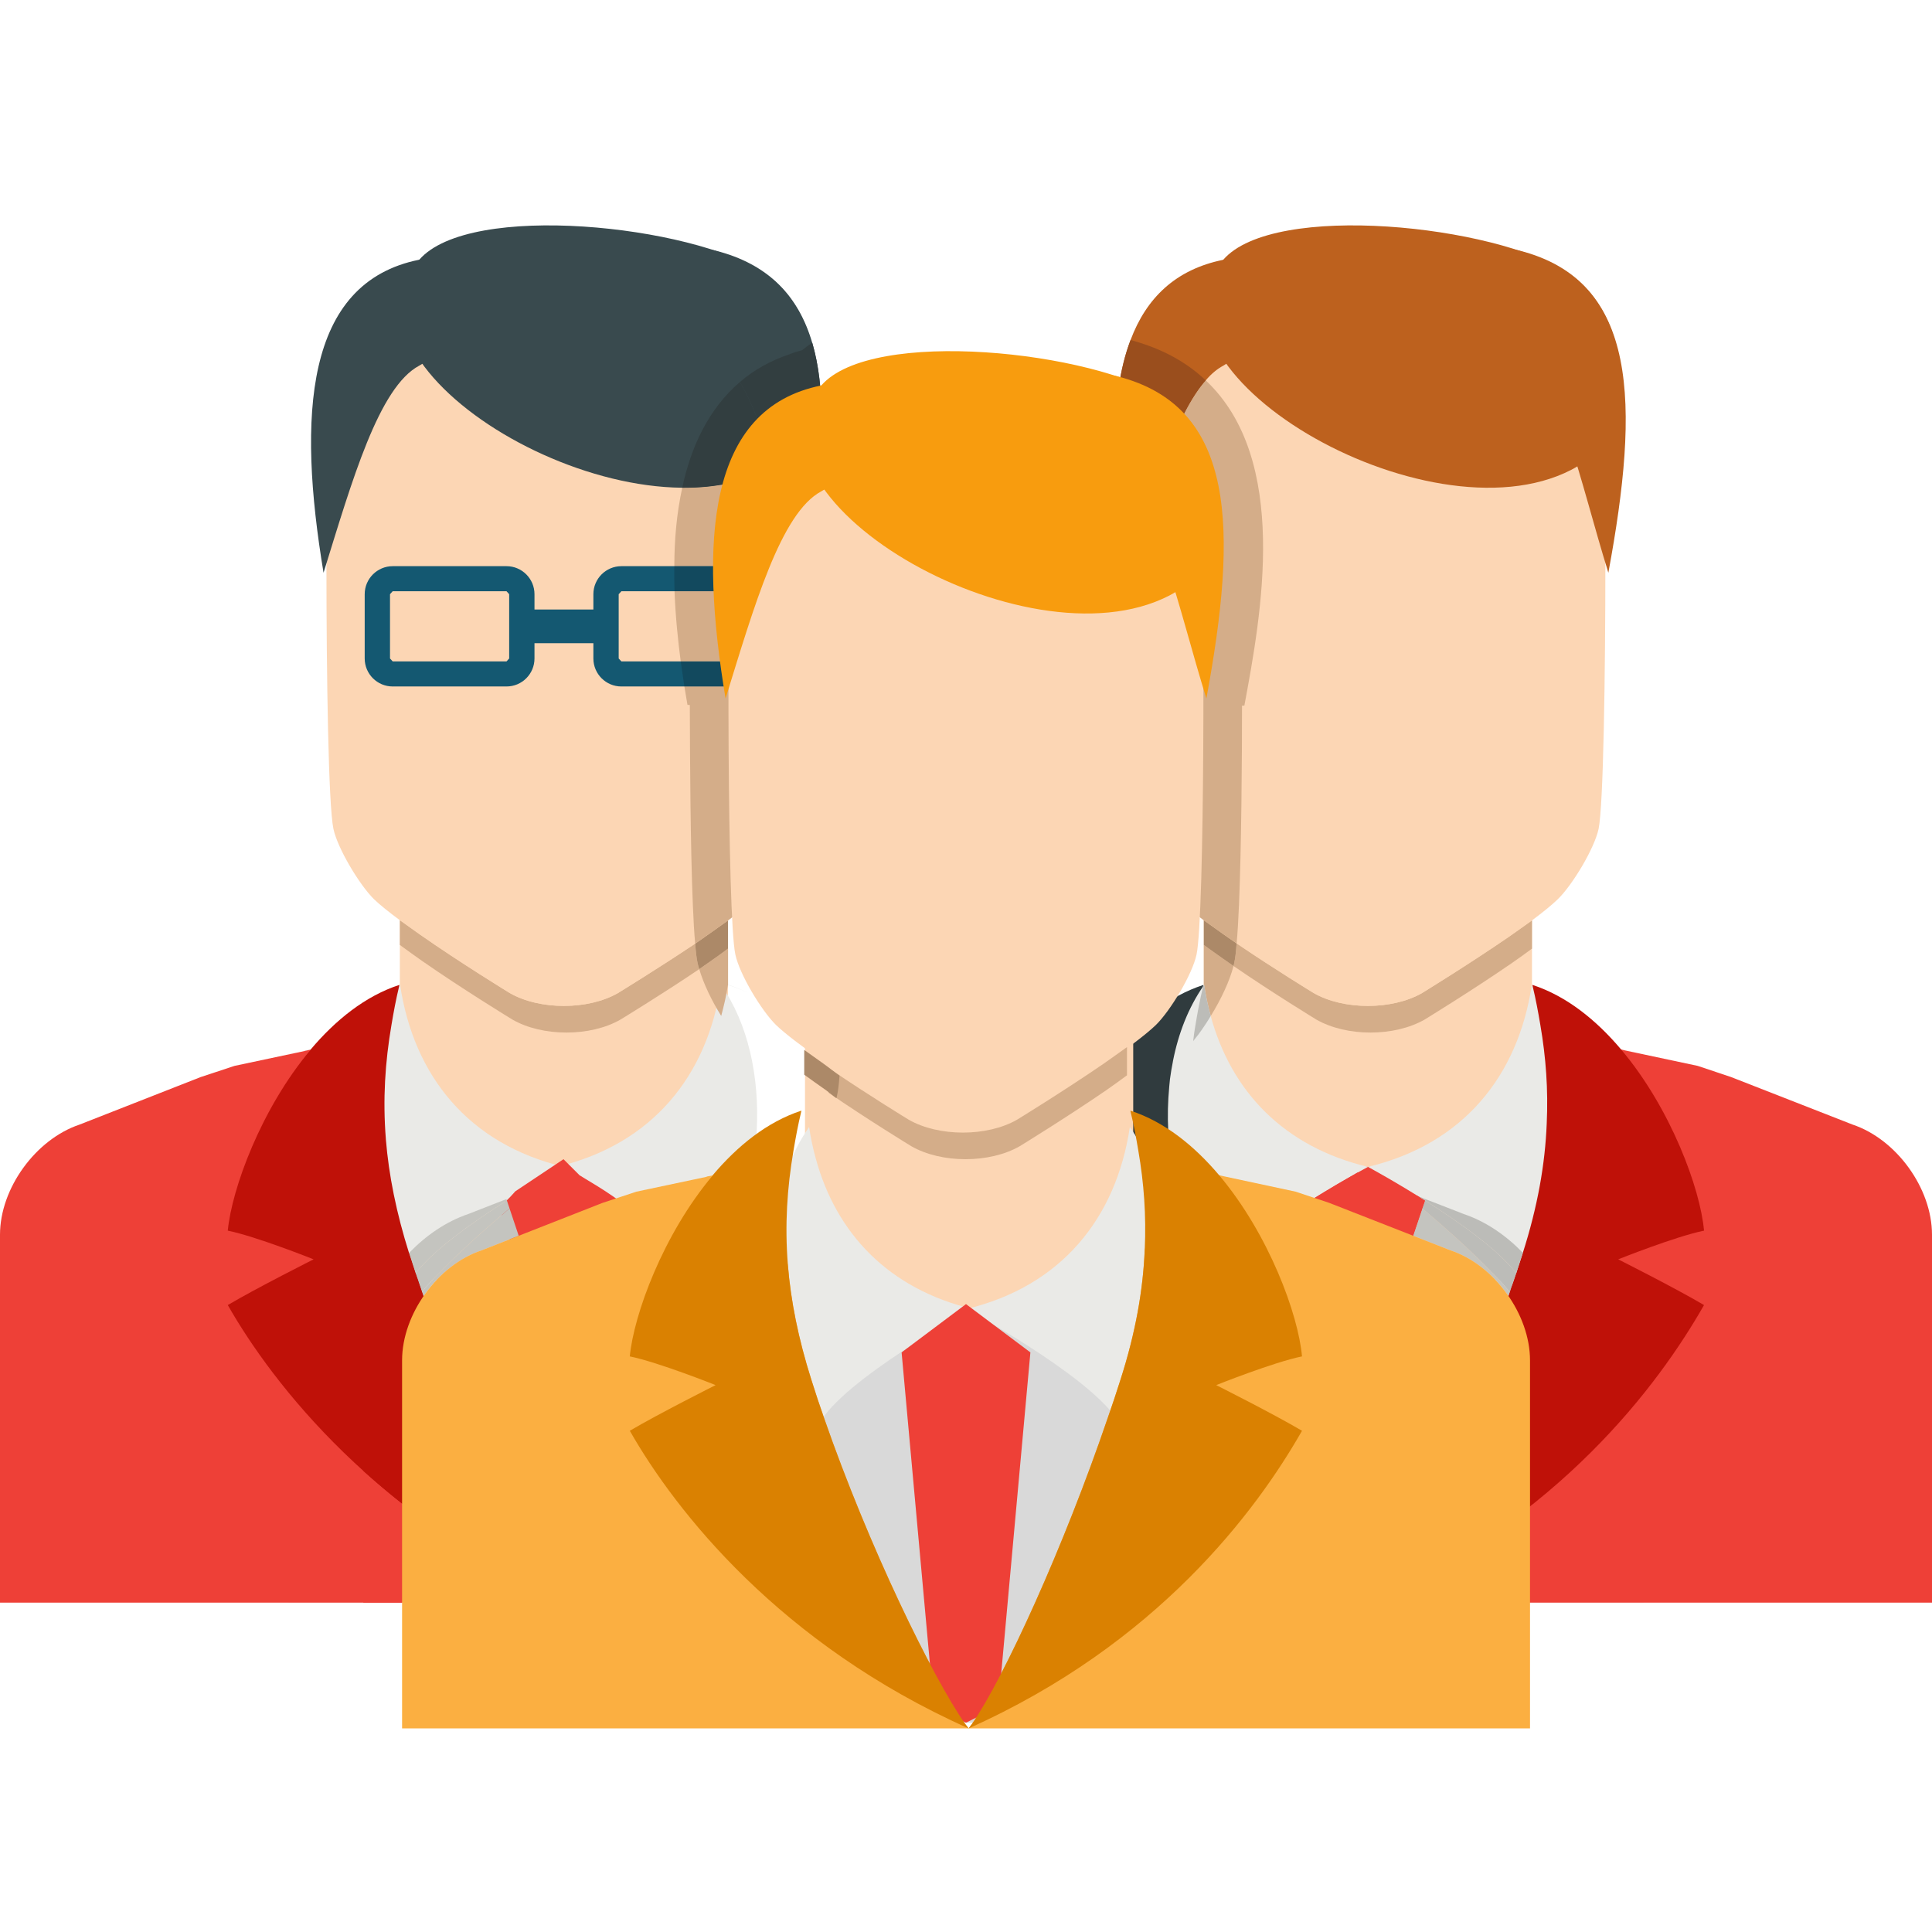 <svg width="60" height="60" viewBox="0 0 60 60" fill="none" xmlns="http://www.w3.org/2000/svg">
<path d="M42.562 49.772C41.818 49.443 41.122 49.089 40.462 48.717C38.201 47.433 36.407 45.939 35.033 44.493C34.631 44.073 34.272 43.659 33.935 43.257C33.114 42.25 32.489 41.308 32.046 40.528C32.55 40.228 33.348 39.808 33.935 39.508C34.379 39.273 34.709 39.112 34.709 39.112C34.709 39.112 34.379 38.98 33.935 38.818C33.348 38.596 32.55 38.321 32.046 38.219C32.118 37.469 32.448 36.323 33.018 35.129C33.432 34.259 33.972 33.371 34.62 32.597V32.593C35.387 31.685 36.311 30.93 37.373 30.588L37.366 30.624V30.63C37.265 31.038 37.193 31.434 37.127 31.83C37.097 31.998 37.073 32.165 37.055 32.333C36.971 32.898 36.923 33.466 36.917 34.049C36.905 34.481 36.917 34.919 36.953 35.369V35.381C36.977 35.663 37.007 35.951 37.049 36.239C37.073 36.418 37.103 36.593 37.139 36.773C37.169 36.959 37.211 37.151 37.253 37.343L37.283 37.481C37.313 37.618 37.349 37.763 37.385 37.907C37.469 38.243 37.565 38.585 37.678 38.939C37.745 39.142 37.81 39.334 37.877 39.544V39.55L37.942 39.736C37.985 39.862 38.033 39.995 38.075 40.126C38.171 40.407 38.273 40.691 38.38 40.978C38.482 41.259 38.59 41.542 38.699 41.824C38.866 42.255 39.034 42.682 39.208 43.101C39.304 43.348 39.406 43.588 39.508 43.821C39.916 44.775 40.324 45.675 40.721 46.479V46.486C40.888 46.833 41.056 47.169 41.218 47.475L41.278 47.594C41.338 47.708 41.392 47.823 41.452 47.931C41.53 48.069 41.602 48.207 41.674 48.339C41.974 48.879 42.238 49.315 42.459 49.635L42.562 49.772Z" fill="#303B3E"/>
<path d="M25 43.614H35.193V32H25V43.614Z" fill="#FCD6B4"/>
<path d="M51.032 36.239V49.772H33.935L34.935 37.239L42.484 36.239H42.496H51.032Z" fill="#F4F3F1"/>
<path d="M24.064 37.239L26.064 49.772H8.962V36.239H17.516H17.523L24.064 37.239Z" fill="#F4F3F1"/>
<path d="M25 42C25 42 33 39.5 34.5 40.5C36 41.5 36 53.5 36 53.5H24L25 42Z" fill="#D9D9D9"/>
<path d="M12.418 39.736H22.61V28.122H12.418V39.736Z" fill="#FCD6B4"/>
<path d="M17.592 32.067C16.983 32.067 16.374 31.931 15.909 31.661C15.909 31.661 14.374 30.725 13.102 29.838C12.862 29.671 12.634 29.502 12.418 29.346V28.578C12.61 28.716 12.814 28.861 13.024 29.01C14.29 29.898 15.832 30.84 15.832 30.84C16.296 31.107 16.905 31.24 17.513 31.24C18.121 31.24 18.728 31.107 19.191 30.84C19.191 30.84 20.427 30.084 21.59 29.305C21.608 29.562 21.632 29.76 21.662 29.893C21.674 29.958 21.692 30.024 21.716 30.097C20.534 30.894 19.274 31.661 19.274 31.661C18.809 31.931 18.201 32.067 17.592 32.067Z" fill="#D4AD89"/>
<path d="M24.889 17.487C24.889 21.002 24.829 25.004 24.673 25.742C24.547 26.353 23.863 27.481 23.414 27.925C23.228 28.105 22.945 28.333 22.61 28.584C22.388 28.746 22.136 28.921 21.884 29.1C21.788 29.166 21.692 29.233 21.59 29.305C20.427 30.084 19.191 30.84 19.191 30.84C18.266 31.373 16.761 31.373 15.831 30.84C15.831 30.84 14.29 29.898 13.024 29.01C12.813 28.861 12.61 28.716 12.418 28.578C12.088 28.333 11.8 28.105 11.614 27.925C11.164 27.481 10.486 26.353 10.355 25.742C10.198 25.004 10.138 21.008 10.138 17.499C10.138 15.195 10.168 13.095 10.21 12.262C10.277 10.917 11.153 9.179 12.142 8.956C12.286 8.927 12.43 8.896 12.562 8.866C13.347 8.693 13.929 8.566 13.929 8.566C13.995 8.554 14.061 8.538 14.134 8.524C16.095 8.135 19.107 8.142 21.014 8.548L21.092 8.566C21.745 8.704 22.358 8.842 22.886 8.956C23.576 9.112 24.211 10.006 24.554 10.99C24.703 11.416 24.793 11.86 24.817 12.262C24.835 12.566 24.848 13.047 24.859 13.642C24.878 14.662 24.889 16.028 24.889 17.487Z" fill="#FCD6B4"/>
<path d="M22.922 20.45L22.831 20.541H19.298L19.214 20.45V18.453L19.298 18.362H22.831L22.922 18.453V20.45ZM22.831 17.583H19.298C18.818 17.583 18.428 17.973 18.428 18.453V20.45C18.428 20.93 18.818 21.319 19.298 21.319H22.831C23.311 21.319 23.701 20.93 23.701 20.45V18.453C23.701 17.973 23.311 17.583 22.831 17.583Z" fill="#145871"/>
<path d="M15.813 20.45L15.73 20.541H12.196L12.112 20.45V18.453L12.196 18.361H15.73L15.813 18.453V20.45ZM15.73 17.583H12.196C11.716 17.583 11.326 17.973 11.326 18.453V20.45C11.326 20.93 11.716 21.319 12.196 21.319H15.73C16.209 21.319 16.599 20.93 16.599 20.45V18.453C16.599 17.973 16.209 17.583 15.73 17.583Z" fill="#145871"/>
<path d="M18.821 19.975H16.206V18.929H18.821V19.975Z" fill="#145871"/>
<path d="M17.486 49.635L17.594 49.772H0V38.345C0 36.904 1.11 35.381 2.471 34.925L6.233 33.449L7.283 33.102L9.46 32.64L9.466 32.635L9.646 32.597L10.798 32.351H10.804L10.834 32.436V32.442L11.338 33.738V33.75L11.344 33.76L11.428 33.953L11.656 34.523V34.53L11.986 35.369V35.381C12.01 35.663 12.04 35.951 12.082 36.239C12.16 36.779 12.268 37.331 12.417 37.907C12.495 38.23 12.592 38.566 12.706 38.909L12.712 38.939C12.778 39.142 12.844 39.334 12.91 39.544V39.55L12.976 39.736C13.018 39.862 13.066 39.995 13.107 40.126C13.893 42.399 14.865 44.673 15.746 46.486C16.43 47.883 17.049 49.004 17.486 49.635Z" fill="#EE4037"/>
<path d="M13.022 8.065C10.062 11.475 19.339 16.901 23.825 14.593C26.045 13.452 25.721 9.78 23.702 8.457C21.48 7.001 14.594 6.254 13.022 8.065Z" fill="#394A4E"/>
<path d="M13.022 8.065C9.454 8.779 9.24 12.926 10.048 17.787C10.936 14.926 11.762 12.021 13.022 11.354C14.411 10.618 14.88 7.693 13.022 8.065Z" fill="#394A4E"/>
<path d="M24.979 17.787C24.949 17.685 24.919 17.588 24.889 17.487C24.583 16.48 24.308 15.436 24.019 14.487C23.701 13.443 23.372 12.508 22.976 11.866C22.748 11.494 22.495 11.218 22.213 11.068C21.386 10.629 20.894 9.389 21.014 8.548C21.098 7.991 21.452 7.613 22.16 7.768L22.213 7.781C23.875 8.201 24.799 9.202 25.225 10.647C25.747 12.429 25.513 14.889 24.979 17.787Z" fill="#394A4E"/>
<path d="M12.425 30.583C12.848 33.41 14.551 35.532 17.514 36.238C17.514 36.238 13.839 38.217 12.848 39.625C11.011 37.227 10.729 32.986 12.425 30.583Z" fill="#EAEAE7"/>
<path d="M22.388 30.583C21.964 33.41 20.261 35.532 17.299 36.238C17.299 36.238 20.974 38.217 21.964 39.625C23.801 37.227 24.084 32.986 22.388 30.583Z" fill="#EAEAE7"/>
<path d="M9.46 32.64L9.467 32.632L9.649 32.592V32.596L9.646 32.597L9.466 32.635L9.46 32.64H9.46Z" fill="#B5B5B1"/>
<path d="M17.595 49.771C11.736 47.156 8.493 43.022 7.074 40.53C7.965 40.002 9.739 39.11 9.739 39.11C9.739 39.11 7.965 38.4 7.074 38.219C7.198 36.923 8.106 34.431 9.649 32.599V32.592C10.416 31.684 11.34 30.933 12.405 30.586L12.396 30.627C12.298 31.031 12.223 31.435 12.157 31.832C11.959 32.987 11.885 34.142 11.983 35.372V35.38C12.074 36.495 12.306 37.658 12.71 38.937C12.777 39.144 12.842 39.34 12.908 39.547C12.974 39.737 13.04 39.936 13.106 40.125C14.501 44.144 16.481 48.187 17.488 49.631L17.595 49.771Z" fill="#BF1108"/>
<path d="M37.385 39.736H47.577V28.122H37.385V39.736Z" fill="#FCD6B4"/>
<path d="M42.561 32.067C41.953 32.067 41.344 31.931 40.876 31.661C40.876 31.661 39.52 30.834 38.308 30L38.333 29.893C38.362 29.76 38.386 29.556 38.404 29.298C39.568 30.091 40.798 30.84 40.798 30.84C41.263 31.107 41.872 31.24 42.481 31.24C43.089 31.24 43.698 31.107 44.163 30.84C44.163 30.84 45.609 29.952 46.85 29.1C47.103 28.921 47.355 28.746 47.577 28.584V29.46C47.378 29.61 47.157 29.766 46.934 29.922C45.687 30.78 44.247 31.661 44.247 31.661C43.779 31.931 43.17 32.067 42.561 32.067Z" fill="#D4AD89"/>
<path d="M49.856 17.462C49.856 20.985 49.796 25.004 49.646 25.742C49.514 26.353 48.836 27.481 48.38 27.925C48.195 28.105 47.912 28.333 47.577 28.584C47.355 28.746 47.103 28.921 46.85 29.1C45.609 29.952 44.163 30.84 44.163 30.84C43.233 31.373 41.728 31.373 40.798 30.84C40.798 30.84 39.568 30.091 38.404 29.298C38.266 29.202 38.129 29.107 37.99 29.01C37.78 28.861 37.577 28.716 37.384 28.578C37.055 28.333 36.767 28.105 36.581 27.925C36.131 27.481 35.453 26.353 35.321 25.742C35.165 25.004 35.105 21.008 35.105 17.499C35.105 15.195 35.135 13.095 35.177 12.262C35.201 11.764 35.339 11.206 35.555 10.696C35.915 9.833 36.491 9.095 37.109 8.956C37.252 8.927 37.397 8.896 37.529 8.866C38.314 8.693 38.896 8.566 38.896 8.566C38.962 8.554 39.023 8.538 39.095 8.524C41.062 8.135 44.073 8.142 45.986 8.554L46.059 8.566C46.719 8.704 47.331 8.842 47.852 8.956C48.842 9.179 49.718 10.917 49.784 12.262C49.802 12.566 49.814 13.047 49.826 13.648C49.845 14.662 49.856 16.023 49.856 17.462Z" fill="#FCD6B4"/>
<path d="M44.601 49.772H40.342L40.456 48.789L40.462 48.717L40.678 46.814L40.721 46.479L41.487 39.736L41.5 39.627H43.444L43.455 39.736L44.254 46.701L44.283 47.006L44.493 48.806L44.5 48.873L44.601 49.772Z" fill="#146B90"/>
<path d="M43.465 39.63H41.499L40.34 36.187L42.493 36.238L44.625 36.187L43.465 39.63Z" fill="#EE4037"/>
<path d="M60 38.345V49.772H42.562L42.67 49.635C43.084 49.034 43.641 48.003 44.254 46.701C45.111 44.859 46.083 42.49 46.887 40.126C46.928 39.995 46.977 39.862 47.025 39.736L47.084 39.55V39.538C47.151 39.334 47.217 39.137 47.282 38.939L47.295 38.909C47.397 38.573 47.493 38.248 47.577 37.931C47.726 37.343 47.84 36.785 47.912 36.239C47.979 35.784 48.014 35.334 48.032 34.895L48.308 34.17L48.524 33.731L48.627 33.509L48.632 33.497L49.197 32.351L50.348 32.593L50.528 32.635L52.724 33.102L53.761 33.449L57.534 34.925C58.896 35.381 60 36.904 60 38.345Z" fill="#EE4037"/>
<path d="M37.991 8.065C35.03 11.475 44.308 16.901 48.793 14.593C51.015 13.452 50.69 9.78 48.671 8.457C46.449 7.001 39.563 6.254 37.991 8.065Z" fill="#BD611E"/>
<path d="M38.086 11.295L37.99 11.356C37.799 11.458 37.612 11.614 37.445 11.813C36.514 12.868 35.825 15.17 35.105 17.499C35.075 17.595 35.045 17.691 35.015 17.787C34.541 14.956 34.421 12.37 35.111 10.558C35.597 9.262 36.503 8.368 37.99 8.068C38.578 7.949 38.932 8.159 39.094 8.524C39.454 9.287 38.98 10.745 38.086 11.295Z" fill="#BD611E"/>
<path d="M47.182 7.781C50.892 8.723 50.922 12.532 49.949 17.787C49.061 14.926 48.442 11.735 47.182 11.069C45.793 10.334 45.344 7.314 47.182 7.781Z" fill="#BD611E"/>
<path d="M44.043 37.15L44.031 37.145L43.437 36.911L43.427 36.907C43.114 36.652 42.899 36.481 42.852 36.445L42.85 36.442C43.136 36.603 43.563 36.852 44.043 37.15Z" fill="#EE4037"/>
<path d="M47.572 30.583C47.148 33.41 45.445 35.532 42.483 36.238C42.483 36.238 46.158 38.217 47.148 39.625C48.985 37.227 49.268 32.986 47.572 30.583Z" fill="#EAEAE7"/>
<path d="M35.089 35C34.665 37.827 32.962 39.949 30 40.655C30 40.655 33.675 42.634 34.665 44.042C36.502 41.645 36.785 37.403 35.089 35Z" fill="#EAEAE7"/>
<path d="M50.529 32.635H50.528L50.348 32.593L50.345 32.592C50.345 32.592 50.345 32.592 50.345 32.592L50.527 32.632C50.527 32.633 50.528 32.634 50.529 32.635Z" fill="#B5B5B1"/>
<path d="M50.254 39.11C50.254 39.11 52.029 40.002 52.92 40.53C51.501 43.022 48.422 47.156 42.564 49.771L42.672 49.631C43.67 48.187 45.518 44.144 46.888 40.125C46.953 39.936 47.019 39.737 47.086 39.547C47.152 39.34 47.218 39.144 47.284 38.937C47.755 37.469 47.985 36.148 48.035 34.894C48.084 33.837 48.01 32.839 47.837 31.832C47.77 31.435 47.696 31.031 47.598 30.627L47.589 30.586C48.654 30.933 49.578 31.684 50.345 32.592C51.889 34.423 52.805 36.915 52.92 38.219C52.029 38.4 50.254 39.11 50.254 39.11Z" fill="#BF1108"/>
<path d="M42.484 36.239C42.484 36.239 42.363 36.305 42.166 36.413L42.118 36.437L42.1 36.449C41.77 36.635 41.265 36.929 40.708 37.276C39.658 37.949 38.428 38.812 37.877 39.544V39.55L37.816 39.623C37.661 39.418 37.516 39.203 37.384 38.975C37.097 38.489 36.869 37.954 36.688 37.391V37.378C36.569 37.012 36.479 36.628 36.413 36.239C36.347 35.873 36.305 35.495 36.281 35.117C36.257 34.661 36.269 34.205 36.311 33.76V33.755L36.316 33.701L36.335 33.509C36.359 33.329 36.389 33.15 36.425 32.97V32.964C36.593 32.1 36.905 31.296 37.366 30.63V30.624L37.384 30.6L37.397 30.583C37.445 30.918 37.516 31.242 37.6 31.553C38.236 33.893 39.868 35.614 42.484 36.239Z" fill="#EAEAE7"/>
<path d="M30.215 40.656C30.215 40.656 30.095 40.722 29.897 40.83L29.849 40.854L29.831 40.866C29.501 41.052 28.997 41.346 28.439 41.694C27.389 42.366 26.16 43.229 25.608 43.961V43.967L25.547 44.04C25.392 43.835 25.247 43.62 25.116 43.392C24.828 42.906 24.601 42.371 24.42 41.808V41.795C24.301 41.429 24.21 41.045 24.144 40.656C24.078 40.29 24.036 39.912 24.012 39.534C23.988 39.078 24 38.622 24.042 38.177V38.172L24.047 38.118L24.066 37.926C24.09 37.746 24.12 37.566 24.156 37.387V37.38C24.324 36.517 24.636 35.713 25.097 35.047V35.041L25.116 35.017L25.128 35C25.176 35.334 25.247 35.659 25.332 35.97C25.967 38.31 27.6 40.031 30.215 40.656Z" fill="#EAEAE7"/>
<path d="M46.845 40.247C46.395 39.594 45.756 39.068 45.048 38.832L43.887 38.377L44.173 37.528C44.863 38.113 45.692 38.848 46.334 39.515C46.549 39.729 46.731 39.935 46.887 40.124C46.887 40.125 46.886 40.125 46.886 40.126C46.873 40.167 46.859 40.206 46.845 40.247Z" fill="#C4C4BF"/>
<path d="M43.887 38.377L41.277 37.355L41.077 37.288C41.63 36.825 42.043 36.497 42.11 36.445L42.116 36.438L42.118 36.437L42.166 36.413L43.428 36.907C43.639 37.08 43.895 37.291 44.173 37.528L43.887 38.377Z" fill="#EE4037"/>
<path d="M16 39L18.5 38L19.5 37.5C18.947 37.037 18.067 36.552 18 36.5L17.5 36L16 37C16 37 15.779 37.264 15.5 37.5L16 39Z" fill="#EE4037"/>
<path d="M46.887 40.125C46.731 39.935 46.549 39.729 46.335 39.515C45.692 38.848 44.863 38.113 44.173 37.528L44.256 37.283C45.301 37.945 46.526 38.809 47.084 39.539V39.55L47.084 39.553C47.049 39.652 47.015 39.754 46.98 39.855C46.947 39.943 46.916 40.034 46.887 40.125Z" fill="#BCBCB8"/>
<path d="M44.173 37.528C43.895 37.291 43.639 37.08 43.428 36.907L43.438 36.911L44.031 37.145L44.043 37.15C44.113 37.193 44.184 37.238 44.256 37.283L44.173 37.528Z" fill="#EE4037"/>
<path d="M46.888 40.125C46.888 40.125 46.887 40.124 46.887 40.124C46.916 40.034 46.947 39.943 46.98 39.855C46.949 39.946 46.918 40.037 46.888 40.125ZM47.084 39.553L47.084 39.55V39.539C47.085 39.539 47.086 39.541 47.087 39.542C47.087 39.543 47.086 39.546 47.086 39.547C47.085 39.549 47.084 39.551 47.084 39.553Z" fill="#282C2E"/>
<path d="M47.087 39.542C47.086 39.541 47.086 39.539 47.085 39.539C46.526 38.809 45.301 37.945 44.256 37.283C44.184 37.238 44.113 37.193 44.043 37.15L44.271 37.241L45.459 37.703C46.149 37.936 46.772 38.368 47.294 38.907C47.291 38.917 47.287 38.927 47.284 38.937C47.218 39.142 47.153 39.337 47.087 39.542Z" fill="#BCBCB8"/>
<path d="M24.903 32.076C24.877 32.05 24.851 32.024 24.825 31.998C24.851 32.024 24.877 32.05 24.903 32.075V32.076ZM23.305 30.872C23.084 30.76 22.857 30.666 22.622 30.592L22.622 30.588C22.856 30.663 23.084 30.759 23.305 30.872ZM22.627 30.619L22.609 30.595V29.46V28.584V30.594L22.627 30.616L22.627 30.619Z" fill="#D0D1CC"/>
<path d="M22.398 31.551C22.099 31.072 21.848 30.546 21.716 30.097C21.8 30.036 21.884 29.983 21.967 29.923C22.19 29.766 22.412 29.61 22.61 29.46V30.595L22.607 30.591V30.584C22.558 30.918 22.481 31.237 22.398 31.551Z" fill="#D4AD89"/>
<path d="M21.716 30.097C21.691 30.024 21.674 29.958 21.661 29.893C21.632 29.76 21.608 29.562 21.59 29.305C21.691 29.233 21.788 29.166 21.883 29.1C22.136 28.921 22.387 28.746 22.609 28.584V29.46C22.412 29.61 22.19 29.766 21.967 29.922C21.883 29.982 21.8 30.036 21.716 30.097Z" fill="#AC8968"/>
<path d="M21.59 29.305C21.56 28.987 21.536 28.584 21.518 28.122C21.44 26.281 21.428 23.563 21.423 21.895L21.35 21.89C21.32 21.722 21.29 21.53 21.254 21.319H22.832C23.312 21.319 23.702 20.93 23.702 20.45V18.453C23.702 17.973 23.312 17.583 22.832 17.583H20.942C20.942 16.773 21.014 15.939 21.188 15.148C21.212 15.148 21.236 15.148 21.26 15.148C22.196 15.148 23.077 14.978 23.825 14.593C23.892 14.559 23.956 14.522 24.018 14.483C24.018 14.485 24.019 14.486 24.019 14.487C24.308 15.436 24.583 16.48 24.889 17.487C24.889 21.002 24.829 25.004 24.673 25.742C24.548 26.353 23.863 27.481 23.414 27.925C23.228 28.105 22.945 28.333 22.61 28.584C22.388 28.746 22.136 28.921 21.884 29.1C21.788 29.166 21.692 29.233 21.59 29.305ZM22.832 20.541H21.14C21.056 19.899 20.978 19.154 20.948 18.362H22.832L22.922 18.453V20.45L22.832 20.541Z" fill="#D4AD89"/>
<path d="M22.831 21.319H21.254C21.218 21.086 21.182 20.822 21.14 20.541H22.831L22.922 20.45V18.453L22.831 18.362H20.948C20.942 18.105 20.936 17.842 20.942 17.583H22.831C23.311 17.583 23.702 17.973 23.702 18.453V20.45C23.702 20.93 23.311 21.319 22.831 21.319Z" fill="#12495E"/>
<path d="M13.152 40.254C13.137 40.211 13.122 40.169 13.107 40.126C13.107 40.125 13.107 40.125 13.107 40.125C13.247 39.943 13.42 39.754 13.618 39.556C14.271 38.877 15.121 38.124 15.824 37.528L16.109 38.378L14.954 38.832C14.243 39.069 13.602 39.598 13.152 40.254Z" fill="#C4C4BF"/>
<path d="M12.487 49.772H11.284V45.99C11.666 46.305 12.067 46.617 12.487 46.922V49.772ZM13.151 40.255C13.136 40.212 13.121 40.169 13.106 40.125C13.106 40.125 13.107 40.125 13.107 40.125C13.107 40.125 13.107 40.125 13.107 40.126C13.122 40.169 13.137 40.211 13.152 40.254C13.152 40.254 13.152 40.255 13.151 40.255Z" fill="#EE4037"/>
<path d="M21.26 15.148C21.236 15.148 21.212 15.148 21.188 15.148C21.458 13.876 22.004 12.7 22.976 11.866C23.371 12.507 23.701 13.441 24.018 14.483C23.956 14.522 23.891 14.559 23.825 14.593C23.077 14.978 22.196 15.148 21.26 15.148Z" fill="#323E40"/>
<path d="M24.979 17.787C24.949 17.685 24.919 17.588 24.889 17.487C24.583 16.48 24.308 15.436 24.019 14.487C24.018 14.486 24.018 14.485 24.018 14.483C23.701 13.441 23.371 12.507 22.976 11.866C23.407 11.494 23.93 11.195 24.553 10.99C24.667 10.941 24.787 10.906 24.913 10.875C25.003 10.798 25.099 10.726 25.207 10.66L25.225 10.647C25.429 11.344 25.518 12.143 25.518 13.032C25.518 14.418 25.305 16.021 24.979 17.787Z" fill="#323E40"/>
<path d="M13.107 40.125C13.065 39.993 13.017 39.861 12.976 39.736L12.91 39.55V39.544C12.909 39.544 12.909 39.543 12.909 39.543C13.467 38.812 14.695 37.946 15.742 37.283L15.824 37.528C15.121 38.124 14.271 38.877 13.618 39.556C13.42 39.754 13.247 39.943 13.107 40.125Z" fill="#C4C4BF"/>
<path d="M13.106 40.125C13.04 39.936 12.975 39.737 12.908 39.547C12.908 39.547 12.907 39.546 12.907 39.545C12.908 39.544 12.909 39.543 12.909 39.543C12.909 39.543 12.909 39.543 12.91 39.544V39.55L12.976 39.736C13.017 39.861 13.065 39.993 13.107 40.124C13.107 40.124 13.106 40.125 13.106 40.125Z" fill="#104056"/>
<path d="M12.907 39.545C12.841 39.339 12.777 39.143 12.71 38.937C12.708 38.929 12.705 38.92 12.703 38.912C12.703 38.91 12.704 38.909 12.706 38.909C13.228 38.369 13.851 37.937 14.541 37.703L15.723 37.241L15.727 37.239L15.742 37.283C14.695 37.946 13.467 38.812 12.909 39.543C12.909 39.543 12.908 39.544 12.907 39.545Z" fill="#C4C4BF"/>
<path d="M12.487 46.694C12.062 46.36 11.661 46.02 11.284 45.68V42.25C11.284 41.272 11.65 40.282 12.243 39.466V39.46L12.262 39.442C12.309 39.37 12.364 39.304 12.417 39.239L12.513 39.124C12.573 39.053 12.638 38.983 12.702 38.912C12.705 38.92 12.707 38.929 12.71 38.937C12.777 39.143 12.841 39.339 12.907 39.545C12.907 39.546 12.908 39.547 12.908 39.547C12.974 39.737 13.04 39.936 13.106 40.125C13.121 40.169 13.136 40.212 13.151 40.255C12.739 40.855 12.487 41.562 12.487 42.248V46.694Z" fill="#BF1108"/>
<path d="M41.077 37.288L40.825 37.204C41.336 36.888 41.793 36.622 42.1 36.449L42.116 36.438L42.11 36.445C42.043 36.497 41.63 36.825 41.077 37.288Z" fill="#EE4037"/>
<path d="M37.601 31.553C37.516 31.242 37.445 30.918 37.397 30.583L37.385 30.6V29.346C37.601 29.502 37.834 29.671 38.075 29.838C38.152 29.893 38.23 29.946 38.308 30C38.188 30.468 37.919 31.038 37.601 31.553Z" fill="#D4AD89"/>
<path d="M38.308 30C38.23 29.946 38.152 29.893 38.075 29.838C37.834 29.671 37.601 29.502 37.385 29.346V28.578C37.577 28.716 37.781 28.861 37.99 29.01C38.129 29.107 38.266 29.202 38.404 29.298C38.386 29.556 38.362 29.76 38.333 29.893L38.308 30Z" fill="#AC8968"/>
<path d="M38.404 29.298C38.266 29.202 38.129 29.107 37.99 29.01C37.78 28.861 37.577 28.716 37.384 28.578C37.055 28.333 36.767 28.105 36.581 27.925C36.131 27.481 35.453 26.352 35.321 25.742C35.165 25.004 35.105 21.008 35.105 17.499C35.825 15.17 36.515 12.868 37.445 11.813C40.06 14.271 39.172 19.082 38.645 21.914H38.572C38.572 23.588 38.554 26.293 38.477 28.122C38.458 28.578 38.434 28.98 38.404 29.298Z" fill="#D4AD89"/>
<path d="M35.015 17.787C34.776 16.36 34.627 14.995 34.627 13.761C34.626 12.546 34.769 11.457 35.111 10.558C35.267 10.6 35.411 10.647 35.555 10.696C36.329 10.96 36.953 11.344 37.445 11.813C36.515 12.868 35.825 15.17 35.105 17.499C35.075 17.595 35.045 17.691 35.015 17.787Z" fill="#9A4E1D"/>
<path d="M37.055 32.333C37.073 32.165 37.097 31.998 37.127 31.83C37.192 31.434 37.264 31.038 37.366 30.63V30.624L37.384 30.6L37.397 30.583C37.445 30.918 37.516 31.242 37.6 31.553C37.553 31.633 37.505 31.704 37.457 31.782L37.384 31.89C37.276 32.052 37.163 32.202 37.055 32.333Z" fill="#BCBCB8"/>
<path d="M37.16 29.643C37.029 30.261 36.349 31.387 35.898 31.831C35.587 32.131 35.004 32.564 34.368 33.006C33.125 33.859 31.677 34.744 31.677 34.744C30.752 35.282 29.246 35.282 28.313 34.744C28.313 34.744 26.774 33.806 25.506 32.918C24.921 32.51 24.39 32.11 24.099 31.831C23.648 31.387 22.968 30.261 22.837 29.643C22.579 28.431 22.584 18.268 22.695 16.167C22.762 14.827 23.638 13.082 24.627 12.864C25.614 12.645 26.414 12.471 26.414 12.471C28.397 12.034 31.601 12.034 33.577 12.471C34.233 12.612 34.843 12.747 35.367 12.864C36.359 13.082 37.232 14.827 37.302 16.167C37.412 18.268 37.416 28.431 37.16 29.643Z" fill="#FCD6B4"/>
<path d="M47.516 42.248V53.677H12.487V42.248C12.487 40.812 13.592 39.286 14.954 38.832L18.716 37.355L19.765 37.008L21.943 36.547L21.951 36.538L22.133 36.505L23.28 36.257H23.288L23.322 36.34V36.348L23.825 37.645V37.651L23.915 37.858L24.138 38.428V38.436L24.468 39.277V39.286C24.559 40.4 24.79 41.563 25.195 42.843C25.261 43.049 25.326 43.246 25.392 43.453C25.459 43.643 25.524 43.841 25.59 44.031C26.985 48.05 28.965 52.093 29.973 53.536L30.08 53.677L30.187 53.536C31.186 52.093 33.034 48.05 34.403 44.031C34.469 43.841 34.535 43.643 34.601 43.453C34.667 43.246 34.734 43.049 34.799 42.843C35.27 41.374 35.5 40.054 35.551 38.8L35.822 38.072L36.038 37.636L36.145 37.413L36.715 36.257L37.861 36.497L38.042 36.538L40.237 37.008L41.277 37.355L45.048 38.832C46.41 39.286 47.516 40.812 47.516 42.248Z" fill="#FBAF41"/>
<path d="M25.506 11.971C22.546 15.38 31.823 20.807 36.309 18.498C38.53 17.357 38.206 13.686 36.186 12.363C33.965 10.906 27.079 10.16 25.506 11.971Z" fill="#F89C0E"/>
<path d="M25.506 11.971C21.939 12.685 21.724 16.833 22.533 21.693C23.42 18.832 24.247 15.927 25.506 15.259C26.895 14.525 27.364 11.6 25.506 11.971Z" fill="#F89C0E"/>
<path d="M34.698 11.686C38.408 12.628 38.438 16.438 37.465 21.693C36.577 18.832 35.958 15.64 34.698 14.975C33.309 14.24 32.86 11.219 34.698 11.686Z" fill="#F89C0E"/>
<path d="M28 42L30 40.5L32 42L31 53L30 53.5L29 53L28 42Z" fill="#EE4037"/>
<path d="M37.77 43.016C37.77 43.016 39.544 43.907 40.435 44.434C39.016 46.926 35.938 51.062 30.08 53.677L30.187 53.536C31.185 52.093 33.034 48.05 34.403 44.031C34.469 43.841 34.535 43.643 34.601 43.453C34.667 43.246 34.734 43.049 34.799 42.843C35.27 41.374 35.5 40.054 35.551 38.8C35.599 37.743 35.526 36.744 35.352 35.737C35.286 35.342 35.212 34.937 35.113 34.533L35.105 34.492C36.17 34.838 37.094 35.589 37.861 36.497C39.405 38.329 40.32 40.821 40.435 42.124C39.544 42.306 37.77 43.016 37.77 43.016Z" fill="#DA8101"/>
<path d="M30.081 53.677C24.221 51.062 20.978 46.926 19.559 44.434C20.45 43.907 22.224 43.016 22.224 43.016C22.224 43.016 20.45 42.306 19.559 42.124C19.682 40.829 20.59 38.337 22.134 36.505V36.497C22.901 35.589 23.825 34.838 24.889 34.492L24.88 34.533C24.783 34.937 24.708 35.342 24.642 35.737C24.444 36.893 24.369 38.047 24.468 39.277V39.286C24.559 40.4 24.79 41.563 25.195 42.843C25.261 43.049 25.326 43.246 25.392 43.453C25.459 43.643 25.524 43.841 25.59 44.031C26.985 48.05 28.965 52.093 29.973 53.536L30.081 53.677Z" fill="#DA8101"/>
<path d="M29.985 36C29.376 36 28.767 35.865 28.299 35.595C28.299 35.595 26.944 34.768 25.731 33.934L25.756 33.826C25.785 33.693 25.809 33.49 25.827 33.231C26.991 34.024 28.221 34.773 28.221 34.773C28.686 35.04 29.295 35.174 29.904 35.174C30.512 35.174 31.121 35.04 31.586 34.773C31.586 34.773 33.032 33.886 34.274 33.034C34.526 32.854 34.778 32.68 35 32.518V33.394C34.801 33.543 34.58 33.7 34.358 33.856C33.11 34.713 31.671 35.595 31.671 35.595C31.202 35.865 30.594 36 29.985 36Z" fill="#D4AD89"/>
<path d="M25.976 34.107C25.898 34.053 25.744 33.922 25.666 33.867C25.425 33.7 25.192 33.531 24.976 33.375V32.607C25.168 32.745 25.372 32.89 25.582 33.039C25.72 33.136 25.933 33.309 26.072 33.405C26.054 33.663 26.029 33.867 26 34L25.976 34.107Z" fill="#AC8968"/>
</svg>
